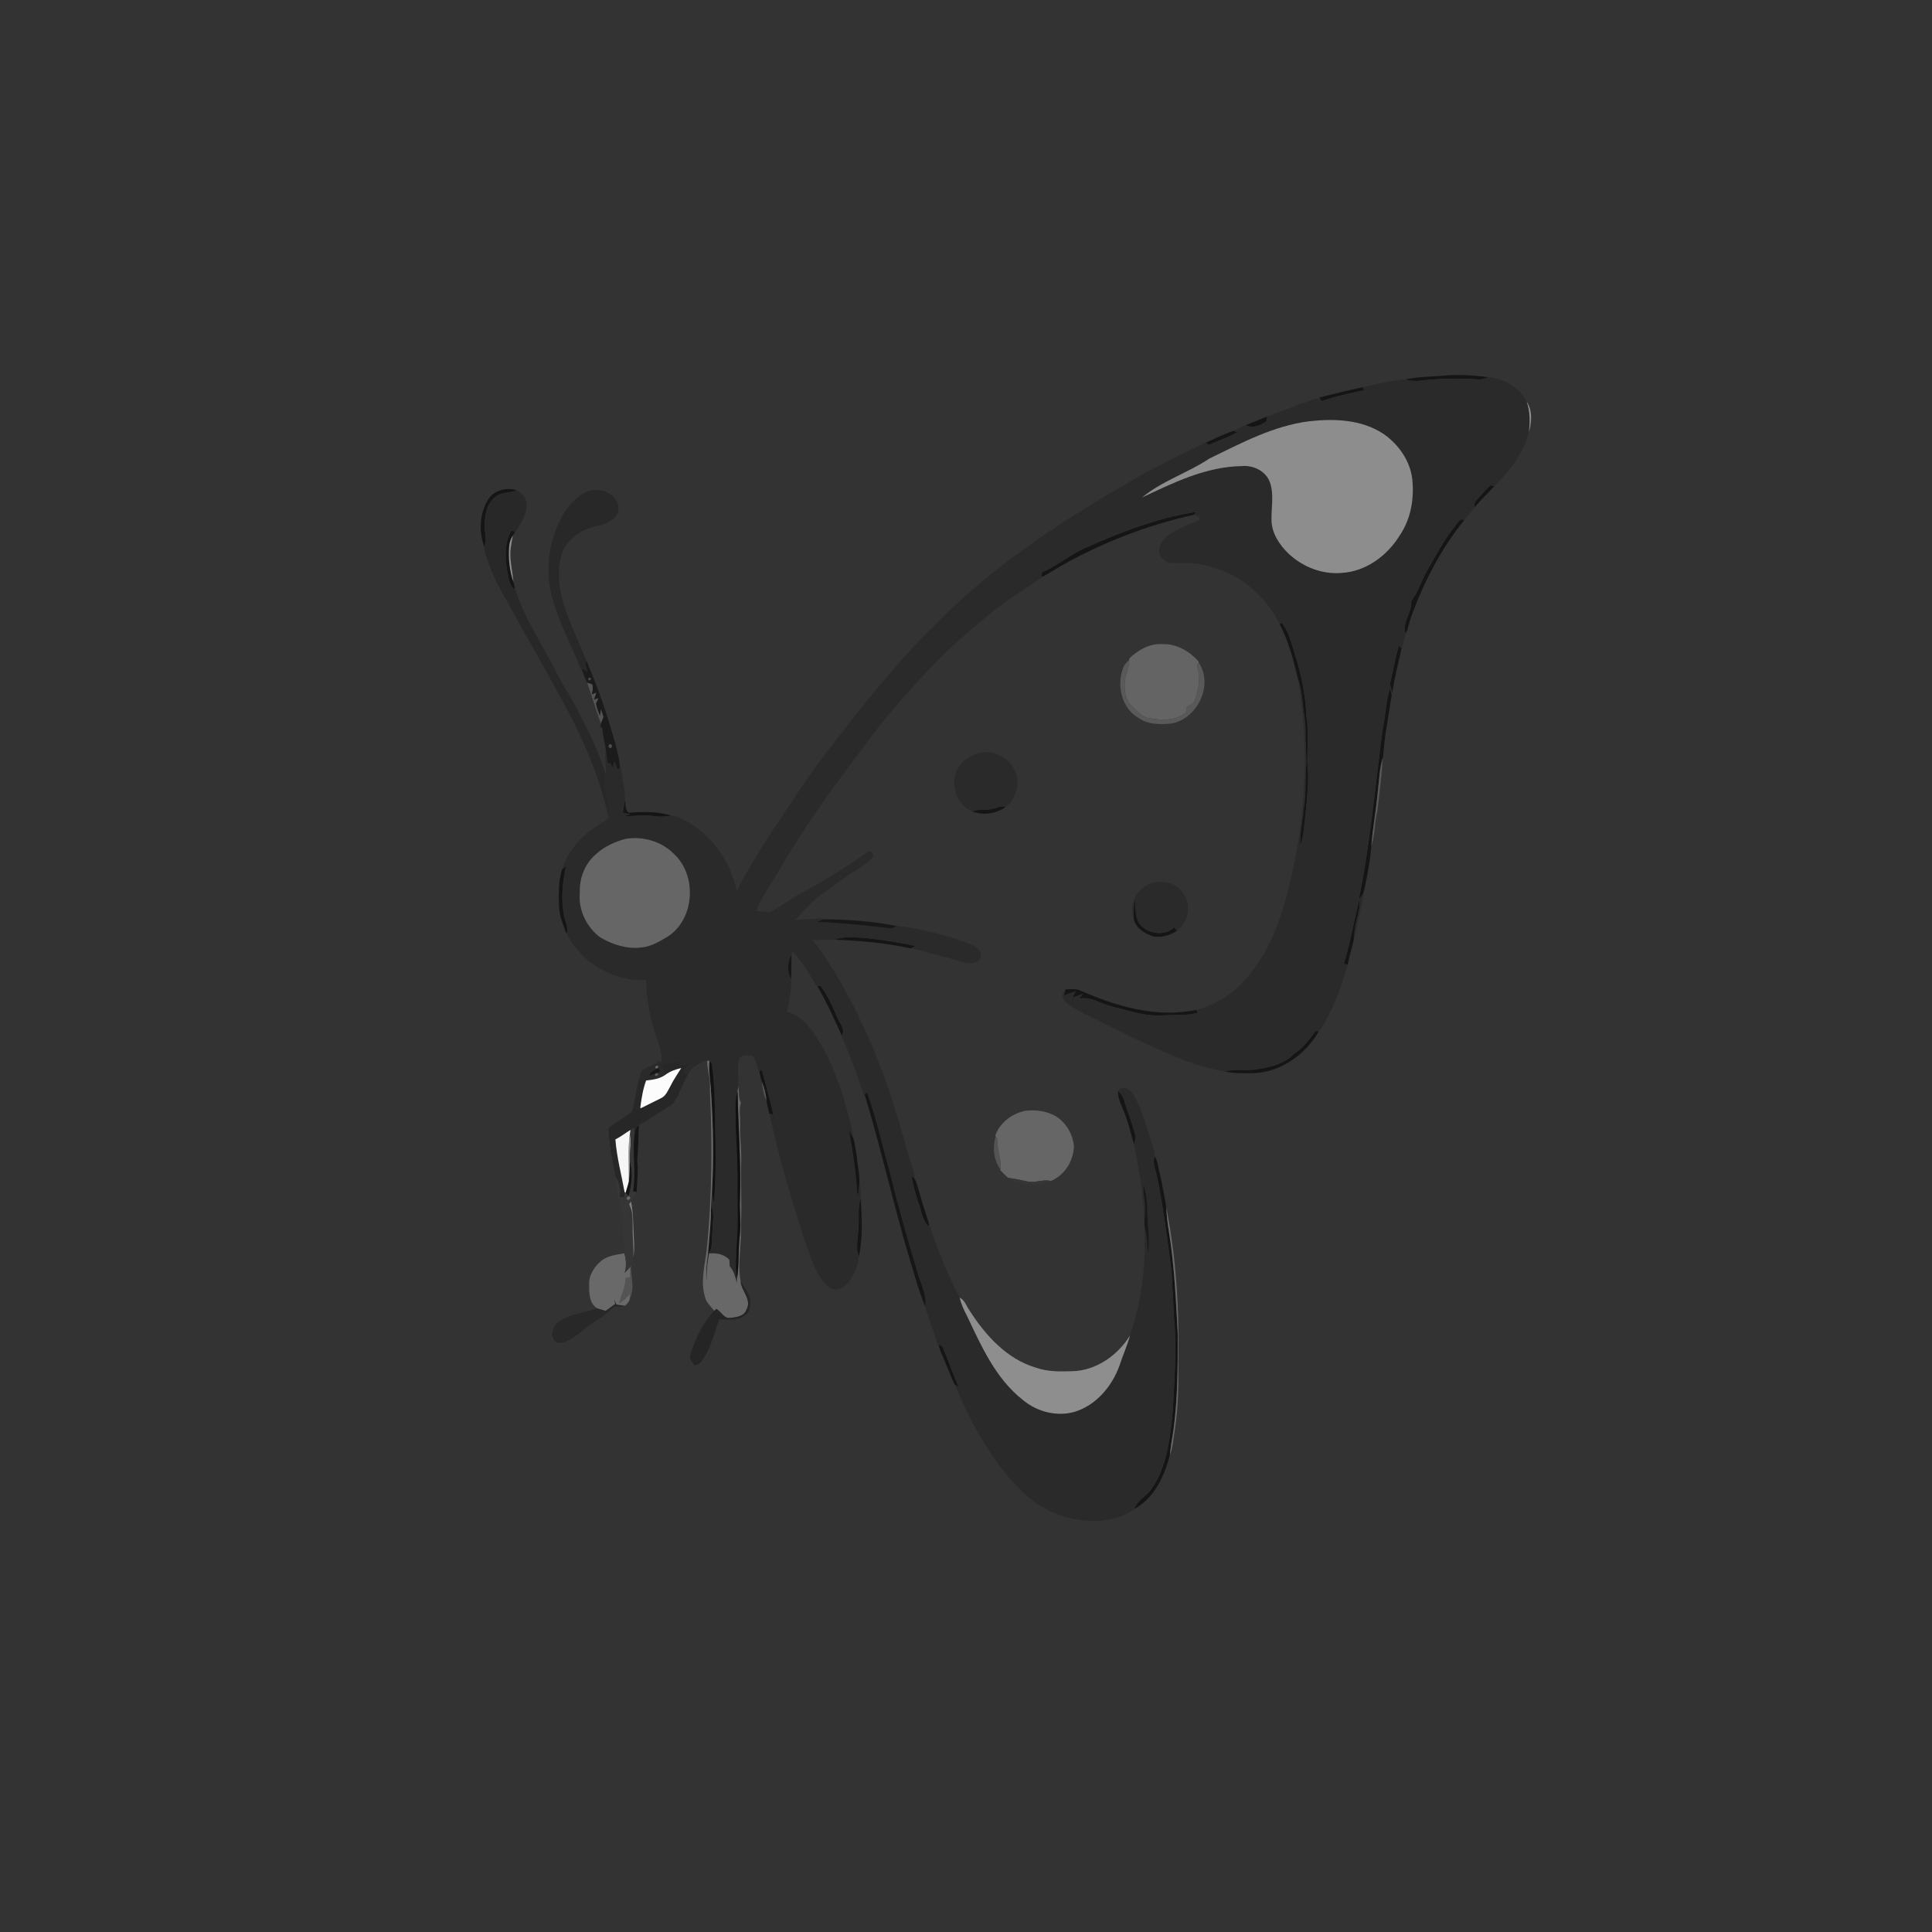 <ns0:svg xmlns:ns0="http://www.w3.org/2000/svg" width="1024pt" height="1024pt" viewBox="0 0 1024 1024" version="1.1">
<ns0:rect x="0" y="0" width="1024" height="1024" fill="#333333" stroke="none"/>
<ns0:g id="#ffffffff">
<ns0:path fill="#ffffff" opacity="0" d=" M 0.00 0.00 L 1024.00 0.00 L 1024.00 1024.00 L 0.00 1024.00 L 0.00 0.00 M 744.72 201.14 C 737.09 201.77 729.60 203.65 722.10 205.20 C 714.44 206.90 706.82 208.78 699.22 210.71 L 699.65 211.54 C 697.03 210.89 694.54 212.37 692.17 213.23 C 691.62 213.35 690.53 213.59 689.98 213.72 C 683.93 216.28 677.71 218.47 671.55 220.77 C 667.83 222.35 664.06 223.83 660.30 225.31 C 658.02 226.17 655.80 227.22 653.66 228.39 C 648.62 230.08 643.79 232.48 638.96 234.71 L 638.74 234.58 C 628.25 239.72 617.77 244.87 607.47 250.37 C 567.71 272.87 528.54 297.62 496.34 330.39 C 481.35 344.80 468.12 360.89 454.96 376.95 C 442.94 392.67 430.27 407.97 419.81 424.79 C 409.40 440.19 398.84 455.61 390.50 472.26 C 386.80 454.99 374.92 439.02 358.15 432.65 C 357.38 432.49 356.62 432.37 355.86 432.30 C 348.56 430.00 340.72 430.21 333.17 430.78 C 331.08 429.03 331.65 426.16 331.31 423.76 C 331.21 417.97 329.72 412.24 329.07 406.47 L 328.63 406.86 C 328.52 403.17 327.33 399.56 326.62 395.95 C 322.42 380.29 317.17 364.93 310.72 350.06 C 305.44 336.58 298.11 323.56 296.41 308.97 C 295.80 300.96 296.43 291.59 302.79 285.84 C 307.20 281.03 313.71 279.39 319.80 277.89 C 323.54 276.50 328.42 273.76 327.77 269.06 C 327.44 262.51 319.89 258.85 314.03 259.77 C 307.35 261.00 302.72 266.53 298.99 271.79 C 290.70 285.50 288.40 302.72 293.04 318.09 C 296.69 330.71 302.98 342.33 307.78 354.52 L 308.24 354.60 C 309.12 357.06 310.07 359.50 311.23 361.85 C 313.69 369.04 315.86 376.36 318.50 383.48 C 318.44 383.92 318.34 384.81 318.28 385.25 C 318.51 385.38 318.96 385.65 319.19 385.78 C 319.52 390.22 320.80 394.51 321.31 398.93 L 320.99 397.98 C 320.20 402.37 321.63 406.74 321.12 411.11 C 320.25 406.92 318.31 403.05 317.02 398.98 C 311.59 386.49 305.44 374.30 298.34 362.67 C 295.65 358.01 293.29 353.17 290.68 348.48 C 284.52 336.78 277.13 325.58 273.38 312.79 L 272.95 312.44 C 272.69 311.08 272.50 309.73 272.13 308.41 C 271.65 302.95 270.24 297.56 270.52 292.05 C 270.77 289.30 271.39 286.60 271.78 283.87 C 272.11 283.32 272.76 282.22 273.09 281.67 L 273.51 281.74 C 276.12 276.87 280.03 271.83 278.95 265.97 C 278.57 263.08 276.12 261.28 273.83 259.86 C 268.45 258.13 261.74 259.80 258.69 264.80 C 254.13 272.19 253.71 281.79 256.68 289.83 C 256.65 290.10 256.60 290.65 256.58 290.93 C 259.18 301.35 264.10 311.02 269.60 320.19 C 277.80 335.61 286.88 350.54 295.04 365.98 C 306.52 386.30 316.67 407.71 321.89 430.56 L 321.68 431.09 C 324.33 433.80 320.36 435.07 318.53 436.37 C 309.23 442.01 300.98 450.31 297.82 460.96 C 295.97 467.13 296.07 473.62 296.30 480.00 C 296.33 485.19 298.49 490.02 300.21 494.83 L 300.60 494.00 L 300.52 495.16 C 308.16 510.45 325.44 520.31 342.44 519.49 C 342.57 530.99 345.15 542.32 349.01 553.12 C 350.03 556.20 351.07 559.48 350.52 562.76 C 349.23 562.65 348.16 562.08 347.31 561.05 C 347.72 561.50 348.54 562.41 348.95 562.86 C 346.11 564.44 342.99 565.53 340.27 567.33 C 339.28 568.72 339.22 570.54 338.67 572.13 C 337.29 577.10 336.47 582.19 335.64 587.27 C 335.26 588.27 335.03 589.45 333.98 590.00 C 330.11 592.58 326.31 595.26 322.43 597.83 C 322.85 606.56 324.67 615.25 326.24 623.81 C 326.40 627.70 327.17 631.53 327.79 635.37 L 328.17 635.96 C 329.25 645.38 330.45 654.81 330.91 664.27 C 326.58 665.06 321.84 665.50 318.39 668.52 C 314.82 671.63 311.92 676.12 312.28 681.03 C 312.22 685.42 312.25 690.81 316.51 693.40 C 309.27 696.24 300.76 696.20 294.76 701.74 C 293.14 703.94 291.73 707.05 293.33 709.65 C 294.17 711.85 296.91 712.26 298.89 711.43 C 305.69 708.97 310.43 703.14 316.60 699.59 C 319.98 697.66 322.81 694.97 325.74 692.44 C 327.55 692.78 329.40 692.65 331.15 692.07 C 332.46 691.11 333.66 689.83 333.82 688.14 C 336.68 682.63 334.24 676.55 334.43 670.72 C 335.04 669.31 335.47 667.83 335.67 666.31 C 336.52 662.24 336.02 658.08 335.87 653.97 C 335.57 648.23 335.65 642.43 334.46 636.78 C 335.53 635.19 336.45 633.52 337.40 631.87 C 337.62 626.24 338.44 620.63 337.72 615.01 C 338.36 608.83 338.35 602.61 338.56 596.41 C 344.54 592.84 350.51 589.22 356.27 585.31 C 360.07 580.80 361.34 574.72 364.60 569.83 L 364.43 569.69 C 365.60 568.19 366.38 566.20 368.09 565.25 C 370.41 564.34 372.09 561.98 374.82 562.28 C 374.71 567.27 376.80 572.04 376.23 577.04 C 377.57 605.33 377.49 633.77 374.61 661.96 C 373.66 670.41 371.08 679.15 373.68 687.54 C 374.37 690.51 376.82 692.46 378.61 694.77 C 372.40 701.18 368.47 709.52 365.92 717.99 C 365.13 720.16 366.96 721.91 367.91 723.66 C 369.41 723.53 370.85 723.00 371.69 721.68 C 376.64 715.12 378.47 706.90 381.16 699.35 C 386.66 699.43 393.65 700.36 397.01 694.88 C 397.66 692.03 398.16 688.80 396.81 686.10 C 395.51 683.74 394.22 681.36 392.55 679.24 C 390.74 669.26 393.25 659.08 392.70 649.02 C 393.27 638.68 392.60 628.33 392.77 617.99 C 393.25 610.62 392.07 603.29 392.26 595.93 C 392.47 592.15 391.49 588.20 392.70 584.57 C 391.25 581.91 391.87 578.77 391.31 575.89 C 391.63 571.09 390.53 566.14 391.70 561.44 C 393.11 558.45 396.58 559.35 399.20 559.62 C 400.42 562.28 401.47 565.03 402.13 567.89 L 402.48 567.72 C 402.67 569.67 403.22 571.56 403.85 573.42 C 404.24 576.78 404.59 580.28 406.23 583.32 C 406.54 585.70 407.24 587.99 407.79 590.33 L 408.19 590.40 C 408.03 593.38 409.34 596.20 409.86 599.10 C 414.43 619.18 420.45 638.90 426.84 658.46 C 429.94 666.46 432.03 675.48 438.53 681.55 C 441.00 684.00 445.06 683.90 447.65 681.68 C 451.98 677.62 454.64 671.92 455.17 666.06 C 457.46 655.99 456.75 645.47 456.25 635.24 C 456.77 632.43 456.05 629.57 455.52 626.82 C 455.68 622.14 454.43 617.58 454.16 612.93 C 453.50 609.77 453.23 606.54 452.34 603.44 C 451.09 595.02 448.48 586.87 446.18 578.69 C 441.87 566.57 436.91 554.37 428.77 544.27 C 425.67 540.71 421.91 537.18 417.09 536.31 C 418.28 530.50 419.65 524.66 419.37 518.69 C 419.51 514.50 419.43 510.32 419.52 506.13 C 419.61 505.61 419.80 504.55 419.89 504.02 C 425.23 509.45 428.92 516.22 432.85 522.68 L 433.16 522.64 C 438.12 531.12 442.18 540.05 446.19 548.99 C 446.15 549.99 446.91 550.89 447.24 551.83 C 451.27 561.14 454.59 570.74 457.87 580.34 L 458.21 580.09 C 464.86 601.52 469.99 623.41 475.89 645.06 C 478.18 653.72 480.55 662.36 483.22 670.91 C 485.43 678.19 487.46 685.58 490.39 692.60 C 492.12 699.24 495.13 705.62 496.83 712.33 C 496.98 712.40 497.29 712.55 497.45 712.62 C 498.33 716.64 500.42 720.27 501.79 724.14 C 503.37 727.31 504.38 730.75 506.05 733.88 C 513.18 751.05 522.10 767.67 533.91 782.10 C 541.60 791.50 551.29 799.88 563.08 803.51 C 575.43 807.44 589.86 807.53 600.99 800.18 L 601.11 799.85 C 611.74 794.19 617.18 782.38 620.07 771.23 C 621.78 767.04 621.84 762.42 622.65 758.02 C 624.55 745.79 624.68 733.39 624.54 721.05 C 625.08 693.89 623.41 666.56 618.15 639.89 C 617.88 637.85 617.50 635.84 617.13 633.83 C 616.22 629.13 615.33 624.43 614.18 619.78 C 613.56 617.49 613.55 614.92 612.03 612.99 C 612.28 610.26 610.90 607.66 610.23 605.06 C 607.35 596.69 605.28 587.93 600.79 580.23 C 599.26 577.39 594.99 574.98 592.57 578.13 C 592.40 582.11 594.36 585.67 595.76 589.28 C 598.06 594.87 599.30 600.80 601.07 606.57 C 603.62 620.28 606.39 634.12 606.55 648.14 C 606.49 649.24 606.58 650.35 606.82 651.45 C 606.44 655.62 606.80 659.80 606.66 663.99 C 606.26 678.87 603.78 693.78 598.91 707.86 C 592.38 718.45 580.73 726.65 567.99 726.77 C 561.68 726.96 555.22 727.07 549.19 724.93 C 533.61 720.39 522.20 707.64 513.75 694.39 C 512.14 692.14 511.31 689.03 508.63 687.81 C 502.64 675.88 497.30 663.55 493.18 650.83 L 492.58 650.23 C 492.39 649.17 492.19 648.12 491.98 647.08 C 491.63 646.03 491.28 644.99 490.92 643.96 C 490.59 642.94 490.26 641.92 489.92 640.92 C 488.17 635.64 487.00 630.14 484.96 624.98 C 484.47 620.06 482.31 615.56 481.13 610.81 C 476.22 593.27 471.10 575.72 464.02 558.91 C 461.31 551.30 457.42 544.19 454.22 536.79 C 447.32 523.50 440.12 510.25 430.94 498.38 C 434.71 497.93 438.52 498.37 442.28 498.04 C 455.88 498.59 469.50 499.77 482.82 502.68 C 489.68 503.91 496.24 506.30 503.02 507.84 C 507.28 508.99 511.55 510.92 516.05 510.46 C 517.55 509.77 519.67 509.03 519.84 507.10 C 520.48 504.09 517.61 501.95 515.21 500.85 C 509.11 498.20 502.72 496.30 496.27 494.72 C 489.47 493.19 482.58 491.16 475.64 490.93 C 462.95 488.26 449.86 487.41 436.91 487.23 L 437.68 486.96 C 432.33 486.60 427.00 487.44 421.65 487.51 C 426.50 482.14 431.32 476.60 437.41 472.57 C 442.90 469.04 447.85 464.75 453.45 461.39 C 456.64 459.05 460.49 457.28 462.79 453.96 C 463.33 452.06 461.79 450.91 460.02 451.47 C 448.79 459.33 437.17 466.66 425.12 473.22 C 419.28 476.24 414.11 480.38 408.27 483.39 C 405.81 483.30 403.35 483.17 400.92 482.85 C 403.30 475.88 407.88 469.84 411.61 463.52 C 424.93 440.44 440.32 418.61 456.53 397.47 C 468.18 381.35 481.27 366.32 495.10 352.05 C 504.34 342.24 514.74 333.63 525.08 325.02 C 533.64 318.17 542.93 312.32 552.03 306.23 L 552.07 305.87 C 555.38 304.32 558.40 302.24 561.56 300.40 C 583.81 287.71 607.95 278.33 632.95 272.79 C 634.35 273.30 636.22 273.77 635.89 275.70 C 630.38 277.64 625.02 280.06 620.01 283.04 C 616.34 285.68 612.27 291.08 615.66 295.46 C 617.88 298.95 622.41 298.52 625.99 298.43 C 633.91 298.05 641.80 299.87 649.08 302.93 C 661.85 308.13 671.96 318.51 678.22 330.66 C 678.72 331.81 679.25 332.96 679.81 334.10 C 683.78 342.36 685.80 351.36 688.06 360.18 C 688.67 365.47 689.50 370.73 690.21 376.01 C 693.50 407.84 690.80 440.21 682.85 471.18 C 679.19 485.92 674.13 500.68 665.00 512.99 C 657.65 523.65 646.68 532.06 634.03 535.25 C 612.88 539.77 591.19 533.30 571.94 524.70 C 569.58 524.03 567.11 524.29 564.71 524.42 L 564.58 524.97 C 562.53 526.34 562.93 529.78 564.89 531.09 C 570.95 536.24 578.63 538.83 585.51 542.65 C 596.75 548.11 607.91 553.77 619.46 558.56 C 628.90 562.64 638.70 566.24 648.88 567.80 C 654.13 569.13 659.65 568.84 665.02 568.76 C 679.27 568.04 691.93 558.76 698.98 546.69 L 699.26 546.73 C 706.29 535.91 710.87 523.70 714.28 511.31 C 715.29 506.25 717.02 501.36 717.83 496.26 L 717.83 497.10 C 719.75 488.81 721.78 480.51 722.99 472.09 C 724.67 464.24 726.23 456.32 726.83 448.31 C 728.89 442.45 728.44 436.06 730.02 430.06 C 731.05 420.70 732.41 411.35 732.81 401.93 L 733.13 400.96 C 733.76 389.94 736.09 379.10 737.64 368.20 C 737.67 367.74 737.74 366.82 737.78 366.36 L 738.03 367.10 C 739.01 359.16 741.25 351.47 742.84 343.66 L 743.05 343.90 C 743.64 341.22 744.41 338.58 745.03 335.90 C 746.56 332.77 747.00 329.27 748.26 326.04 C 754.94 307.97 763.95 290.58 776.13 275.59 C 777.98 273.33 779.96 271.15 781.65 268.76 C 784.94 264.93 788.58 261.43 792.02 257.73 C 800.01 249.67 807.45 240.45 810.30 229.22 C 811.84 223.97 812.37 217.65 809.20 212.91 C 805.44 205.26 797.04 200.56 788.77 199.92 C 780.58 198.83 772.26 198.33 764.03 199.19 C 757.57 199.62 751.06 199.78 744.72 201.14 M 598.52 349.05 C 598.51 349.28 598.48 349.74 598.46 349.97 C 597.16 350.86 596.12 352.08 595.47 353.51 C 591.53 362.97 594.45 375.80 603.92 380.82 C 608.99 384.19 615.34 384.03 621.16 383.45 C 634.69 380.79 643.29 363.05 635.40 351.24 C 635.37 351.09 635.31 350.78 635.28 350.62 C 630.46 345.14 623.46 341.07 615.97 341.40 C 609.31 341.01 603.13 344.50 598.52 349.05 M 507.50 407.54 C 503.30 415.55 506.81 426.53 515.25 430.09 C 521.07 432.32 527.86 431.35 532.93 427.79 C 539.07 423.30 541.16 414.30 537.45 407.62 C 535.31 402.98 530.62 400.14 525.84 398.87 C 518.78 397.84 510.98 401.17 507.50 407.54 M 605.62 470.64 C 600.66 474.36 598.76 481.29 600.92 487.08 C 601.97 491.86 606.56 494.76 610.93 496.21 C 615.42 497.26 619.97 495.72 623.81 493.39 C 629.39 488.98 631.81 480.49 627.75 474.28 C 623.45 466.71 612.16 465.15 605.62 470.64 M 527.54 601.90 L 527.75 602.24 C 525.94 608.07 526.64 614.88 530.29 619.87 L 530.23 620.28 C 531.52 621.59 532.80 622.93 534.19 624.16 C 535.59 625.05 537.12 625.67 538.65 626.33 C 543.55 628.23 548.98 627.93 554.08 627.15 C 554.79 626.85 556.20 626.26 556.90 625.96 C 564.14 623.06 568.80 615.60 569.21 607.95 C 568.77 601.36 565.20 595.07 559.56 591.59 C 554.62 588.82 548.76 587.99 543.19 588.78 C 536.29 590.36 529.87 595.01 527.54 601.90 Z" />
</ns0:g>
<ns0:g id="#151515ff">
<ns0:path fill="#151515" opacity="1.00" d=" M 744.72 201.14 C 751.06 199.78 757.57 199.62 764.03 199.19 C 772.26 198.33 780.58 198.83 788.77 199.92 C 786.96 200.75 785.04 201.34 783.05 201.07 C 772.76 200.37 762.40 200.60 752.17 201.83 C 749.65 202.18 747.17 201.59 744.72 201.14 Z" />
<ns0:path fill="#151515" opacity="1.00" d=" M 699.22 210.71 C 706.82 208.78 714.44 206.90 722.10 205.20 C 722.34 205.60 722.81 206.39 723.04 206.79 C 715.51 208.49 707.92 209.98 700.64 212.58 C 700.39 212.32 699.90 211.80 699.65 211.54 L 699.22 210.71 Z" />
<ns0:path fill="#151515" opacity="1.00" d=" M 660.30 225.31 C 664.06 223.83 667.83 222.35 671.55 220.77 C 671.50 221.62 671.38 222.47 671.22 223.31 C 668.09 225.46 663.97 227.36 660.30 225.31 Z" />
<ns0:path fill="#151515" opacity="1.00" d=" M 638.96 234.71 C 643.79 232.48 648.62 230.08 653.66 228.39 C 654.21 228.55 655.29 228.88 655.83 229.05 C 651.09 231.80 645.82 233.50 640.85 235.78 C 640.38 235.52 639.43 234.98 638.96 234.71 Z" />
<ns0:path fill="#151515" opacity="1.00" d=" M 783.26 264.32 C 785.42 261.90 787.60 259.49 789.95 257.25 C 790.47 257.37 791.50 257.61 792.02 257.73 C 788.58 261.43 784.94 264.93 781.65 268.76 C 780.83 267.00 782.22 265.56 783.26 264.32 Z" />
<ns0:path fill="#151515" opacity="1.00" d=" M 258.69 264.80 C 261.74 259.80 268.45 258.13 273.83 259.86 C 270.41 261.55 266.16 260.56 263.06 263.02 C 258.20 266.27 256.98 272.55 256.92 278.00 C 256.70 281.95 258.33 286.02 256.68 289.83 C 253.71 281.79 254.13 272.19 258.69 264.80 Z" />
<ns0:path fill="#151515" opacity="1.00" d=" M 572.70 291.55 C 592.31 282.65 612.62 274.61 634.02 271.32 C 633.76 271.69 633.22 272.43 632.95 272.79 C 607.95 278.33 583.81 287.71 561.56 300.40 C 558.40 302.24 555.38 304.32 552.07 305.87 C 552.13 305.24 552.24 303.99 552.30 303.36 C 559.58 300.26 565.74 295.22 572.70 291.55 Z" />
<ns0:path fill="#151515" opacity="1.00" d=" M 770.98 279.18 C 772.41 277.65 773.48 274.34 776.13 275.59 C 763.95 290.58 754.94 307.97 748.26 326.04 C 747.00 329.27 746.56 332.77 745.03 335.90 C 742.86 329.96 748.55 324.62 747.98 318.55 C 751.83 313.73 753.35 307.63 756.42 302.36 C 761.14 294.55 765.18 286.29 770.98 279.18 Z" />
<ns0:path fill="#151515" opacity="1.00" d=" M 271.04 281.31 C 271.55 281.40 272.58 281.58 273.09 281.67 C 272.76 282.22 272.11 283.32 271.78 283.87 C 270.66 285.65 269.97 287.66 269.87 289.77 C 269.39 296.05 270.05 302.45 272.13 308.41 C 272.50 309.73 272.69 311.08 272.95 312.44 C 269.99 310.68 269.81 306.97 269.08 303.97 C 267.68 296.50 267.03 288.13 271.04 281.31 Z" />
<ns0:path fill="#151515" opacity="1.00" d=" M 679.37 330.19 C 683.27 334.80 684.43 341.07 686.29 346.69 C 689.76 357.39 691.94 368.50 692.45 379.74 C 694.09 389.85 692.16 400.06 693.34 410.18 C 693.42 419.82 692.11 429.40 691.12 438.97 C 690.82 442.23 690.16 445.46 689.13 448.58 C 688.88 441.65 690.51 434.87 691.08 428.00 C 692.29 421.40 691.67 414.68 692.23 408.02 C 692.69 401.03 691.79 394.05 691.94 387.06 C 692.05 382.67 691.00 378.37 690.61 374.02 C 690.14 369.35 689.64 364.63 688.06 360.18 C 685.80 351.36 683.78 342.36 679.81 334.10 C 679.25 332.96 678.72 331.81 678.22 330.66 L 679.37 330.19 Z" />
<ns0:path fill="#151515" opacity="1.00" d=" M 741.49 342.09 C 741.82 342.48 742.50 343.26 742.84 343.66 C 741.25 351.47 739.01 359.16 738.03 367.10 L 737.78 366.36 C 737.23 364.63 736.39 362.84 737.06 361.01 C 738.56 354.71 739.57 348.29 741.49 342.09 Z" />
<ns0:path fill="#151515" opacity="1.00" d=" M 732.59 388.15 C 734.26 380.42 734.45 372.43 736.65 364.80 C 736.90 365.65 737.39 367.35 737.64 368.20 C 736.09 379.10 733.76 389.94 733.13 400.96 L 732.81 401.93 C 731.03 407.79 731.03 413.97 730.19 420.00 C 729.40 429.47 727.53 438.83 726.83 448.31 C 726.23 456.32 724.67 464.24 722.99 472.09 C 722.50 473.72 721.86 475.37 720.28 476.25 C 726.22 447.17 728.83 417.55 732.59 388.15 Z" />
<ns0:path fill="#151515" opacity="1.00" d=" M 331.31 423.76 C 331.65 426.16 331.08 429.03 333.17 430.78 C 340.72 430.21 348.56 430.00 355.86 432.30 C 352.97 432.81 350.03 433.07 347.13 432.60 C 341.45 431.75 335.74 432.56 330.05 432.77 C 331.37 432.38 332.69 431.99 334.02 431.61 C 332.72 431.28 331.42 430.94 330.13 430.62 C 330.50 428.33 330.92 426.05 331.31 423.76 Z" />
<ns0:path fill="#151515" opacity="1.00" d=" M 526.38 428.61 C 528.53 428.17 530.72 426.87 532.93 427.79 C 527.86 431.35 521.07 432.32 515.25 430.09 C 518.78 428.52 522.75 429.75 526.38 428.61 Z" />
<ns0:path fill="#151515" opacity="1.00" d=" M 297.82 460.96 C 298.58 460.28 299.33 459.61 300.09 458.94 C 298.14 467.46 297.25 476.40 298.92 485.05 C 299.41 488.04 301.06 490.90 300.60 494.00 L 300.21 494.83 C 298.49 490.02 296.33 485.19 296.30 480.00 C 296.07 473.62 295.97 467.13 297.82 460.96 Z" />
<ns0:path fill="#151515" opacity="1.00" d=" M 600.92 487.08 C 600.67 483.61 600.95 480.13 601.55 476.71 C 602.03 480.90 601.47 485.50 603.69 489.28 C 607.81 495.06 617.14 496.48 622.47 491.48 C 622.80 491.96 623.47 492.92 623.81 493.39 C 619.97 495.72 615.42 497.26 610.93 496.21 C 606.56 494.76 601.97 491.86 600.92 487.08 Z" />
<ns0:path fill="#151515" opacity="1.00" d=" M 720.56 476.41 C 721.34 483.16 717.61 489.49 717.83 496.26 C 717.02 501.36 715.29 506.25 714.28 511.31 C 713.78 511.20 712.78 510.97 712.27 510.86 C 715.69 499.54 717.65 487.85 720.56 476.41 Z" />
<ns0:path fill="#151515" opacity="1.00" d=" M 442.28 498.04 C 447.34 496.17 452.82 496.80 458.09 497.11 C 467.19 497.97 476.22 499.46 485.16 501.38 C 484.37 501.81 483.60 502.24 482.82 502.68 C 469.50 499.77 455.88 498.59 442.28 498.04 Z" />
<ns0:path fill="#151515" opacity="1.00" d=" M 433.16 522.64 C 433.59 522.60 434.46 522.50 434.90 522.46 C 438.66 527.62 441.35 533.43 443.80 539.31 C 444.99 542.44 448.28 545.49 446.19 548.99 C 442.18 540.05 438.12 531.12 433.16 522.64 Z" />
<ns0:path fill="#151515" opacity="1.00" d=" M 564.71 524.42 C 567.11 524.29 569.58 524.03 571.94 524.70 C 591.19 533.30 612.88 539.77 634.03 535.25 C 634.24 535.63 634.66 536.41 634.87 536.79 C 629.37 538.38 623.63 537.79 618.00 538.11 C 608.21 539.09 598.70 535.87 589.35 533.46 C 583.56 532.15 578.16 527.90 572.00 529.38 C 572.63 528.52 573.25 527.65 573.88 526.80 C 572.02 527.42 570.17 528.08 568.34 528.76 C 568.95 527.65 569.56 526.53 570.18 525.43 C 568.03 526.03 565.93 526.80 563.93 527.77 C 564.14 526.83 564.36 525.90 564.58 524.97 L 564.71 524.42 Z" />
<ns0:path fill="#151515" opacity="1.00" d=" M 697.33 546.44 C 697.74 546.50 698.56 546.62 698.98 546.69 C 691.93 558.76 679.27 568.04 665.02 568.76 C 659.65 568.84 654.13 569.13 648.88 567.80 C 654.19 566.80 659.59 567.33 664.95 566.94 C 672.38 565.79 680.34 564.31 685.76 558.62 C 690.67 555.62 693.93 550.93 697.33 546.44 Z" />
<ns0:path fill="#151515" opacity="1.00" d=" M 402.48 567.72 C 402.80 567.57 403.44 567.25 403.76 567.10 C 405.71 573.38 407.03 579.82 408.85 586.14 C 409.67 588.82 409.92 591.61 409.93 594.41 C 409.78 593.47 409.49 591.57 409.34 590.63 C 409.05 590.57 408.48 590.46 408.19 590.40 L 407.79 590.33 C 407.24 587.99 406.54 585.70 406.23 583.32 C 405.97 579.91 405.20 576.56 403.85 573.42 C 403.22 571.56 402.67 569.67 402.48 567.72 Z" />
<ns0:path fill="#151515" opacity="1.00" d=" M 592.57 578.13 C 594.23 579.75 595.52 581.71 596.06 584.00 C 597.68 589.87 600.27 595.44 601.62 601.40 C 602.16 603.13 601.42 604.87 601.07 606.57 C 599.30 600.80 598.06 594.87 595.76 589.28 C 594.36 585.67 592.40 582.11 592.57 578.13 Z" />
<ns0:path fill="#151515" opacity="1.00" d=" M 336.12 602.12 C 336.63 600.13 336.69 597.66 338.56 596.41 C 338.35 602.61 338.36 608.83 337.72 615.01 C 338.44 620.63 337.62 626.24 337.40 631.87 C 336.76 631.71 336.12 631.57 335.48 631.44 C 336.99 621.74 335.23 611.87 336.12 602.12 Z" />
<ns0:path fill="#151515" opacity="1.00" d=" M 449.90 598.83 C 450.74 600.35 451.59 601.87 452.34 603.44 C 453.23 606.54 453.50 609.77 454.16 612.93 C 454.43 617.58 455.68 622.14 455.52 626.82 C 455.36 629.57 455.00 632.32 454.55 635.06 C 453.77 622.89 452.12 610.81 449.90 598.83 Z" />
<ns0:path fill="#151515" opacity="1.00" d=" M 613.39 624.27 C 612.70 620.55 610.59 616.77 612.03 612.99 C 613.55 614.92 613.56 617.49 614.18 619.78 C 615.33 624.43 616.22 629.13 617.13 633.83 C 617.50 635.84 617.88 637.85 618.15 639.89 C 618.38 644.22 618.78 648.54 619.56 652.81 C 622.48 671.08 623.31 689.57 624.30 708.01 C 624.19 727.01 624.27 746.15 620.83 764.90 C 620.48 766.99 620.31 769.11 620.07 771.23 C 617.18 782.38 611.74 794.19 601.11 799.85 C 602.59 795.23 607.69 793.17 610.26 789.22 C 618.74 777.24 620.17 762.10 621.56 747.92 C 622.37 731.62 623.83 715.24 622.29 698.95 C 621.78 690.62 621.43 682.29 620.97 673.96 C 618.84 657.34 616.69 640.70 613.39 624.27 Z" />
<ns0:path fill="#151515" opacity="1.00" d=" M 333.84 615.52 C 335.78 621.54 334.79 627.98 333.18 633.95 C 332.77 633.53 331.94 632.70 331.53 632.28 C 332.09 630.22 332.83 628.21 333.27 626.13 C 333.75 622.61 333.78 619.06 333.84 615.52 Z" />
<ns0:path fill="#151515" opacity="1.00" d=" M 482.99 623.07 C 483.65 623.69 484.31 624.33 484.96 624.98 C 487.00 630.14 488.17 635.64 489.92 640.92 C 490.26 641.92 490.59 642.94 490.92 643.96 C 491.28 644.99 491.63 646.03 491.98 647.08 C 492.19 648.12 492.39 649.17 492.58 650.23 C 488.76 647.27 488.55 642.17 486.95 637.98 C 485.18 633.14 484.02 628.11 482.99 623.07 Z" />
<ns0:path fill="#151515" opacity="1.00" d=" M 455.00 650.96 C 455.50 645.72 454.34 640.28 456.25 635.24 C 456.75 645.47 457.46 655.99 455.17 666.06 C 453.29 661.16 454.88 655.98 455.00 650.96 Z" />
<ns0:path fill="#151515" opacity="1.00" d=" M 376.85 639.16 C 379.11 643.62 377.47 648.82 377.56 653.60 C 377.05 657.31 378.11 661.79 375.21 664.73 C 375.94 656.22 376.92 647.71 376.85 639.16 Z" />
<ns0:path fill="#151515" opacity="1.00" d=" M 497.45 712.62 C 497.94 712.85 498.93 713.32 499.42 713.56 C 502.51 720.71 505.06 728.09 508.11 735.27 C 507.59 734.92 506.57 734.22 506.05 733.88 C 504.38 730.75 503.37 727.31 501.79 724.14 C 500.42 720.27 498.33 716.64 497.45 712.62 Z" />
</ns0:g>
<ns0:g id="#2a2a2aff">
<ns0:path fill="#2a2a2a" opacity="1.00" d=" M 788.77 199.92 C 797.04 200.56 805.44 205.26 809.20 212.91 C 810.98 218.16 811.03 223.77 810.30 229.22 C 807.45 240.45 800.01 249.67 792.02 257.73 C 791.50 257.61 790.47 257.37 789.95 257.25 C 787.60 259.49 785.42 261.90 783.26 264.32 C 782.22 265.56 780.83 267.00 781.65 268.76 C 779.96 271.15 777.98 273.33 776.13 275.59 C 773.48 274.34 772.41 277.65 770.98 279.18 C 765.18 286.29 761.14 294.55 756.42 302.36 C 753.35 307.63 751.83 313.73 747.98 318.55 C 748.55 324.62 742.86 329.96 745.03 335.90 C 744.41 338.58 743.64 341.22 743.05 343.90 L 742.84 343.66 C 742.50 343.26 741.82 342.48 741.49 342.09 C 739.57 348.29 738.56 354.71 737.06 361.01 C 736.39 362.84 737.23 364.63 737.78 366.36 C 737.74 366.82 737.67 367.74 737.64 368.20 C 737.39 367.35 736.90 365.65 736.65 364.80 C 734.45 372.43 734.26 380.42 732.59 388.15 C 728.83 417.55 726.22 447.17 720.28 476.25 C 721.86 475.37 722.50 473.72 722.99 472.09 C 721.78 480.51 719.75 488.81 717.83 497.10 L 717.83 496.26 C 717.61 489.49 721.34 483.16 720.56 476.41 C 717.65 487.85 715.69 499.54 712.27 510.86 C 712.78 510.97 713.78 511.20 714.28 511.31 C 710.87 523.70 706.29 535.91 699.26 546.73 L 698.98 546.69 C 698.56 546.62 697.74 546.50 697.33 546.44 C 693.93 550.93 690.67 555.62 685.76 558.62 C 680.34 564.31 672.38 565.79 664.95 566.94 C 659.59 567.33 654.19 566.80 648.88 567.80 C 638.70 566.24 628.90 562.64 619.46 558.56 C 607.91 553.77 596.75 548.11 585.51 542.65 C 578.63 538.83 570.95 536.24 564.89 531.09 C 562.93 529.78 562.53 526.34 564.58 524.97 C 564.36 525.90 564.14 526.83 563.93 527.77 C 565.93 526.80 568.03 526.03 570.18 525.43 C 569.56 526.53 568.95 527.65 568.34 528.76 C 570.17 528.08 572.02 527.42 573.88 526.80 C 573.25 527.65 572.63 528.52 572.00 529.38 C 578.16 527.90 583.56 532.15 589.35 533.46 C 598.70 535.87 608.21 539.09 618.00 538.11 C 623.63 537.79 629.37 538.38 634.87 536.79 C 634.66 536.41 634.24 535.63 634.03 535.25 C 646.68 532.06 657.65 523.65 665.00 512.99 C 674.13 500.68 679.19 485.92 682.85 471.18 C 690.80 440.21 693.50 407.84 690.21 376.01 C 689.50 370.73 688.67 365.47 688.06 360.18 C 689.64 364.63 690.14 369.35 690.61 374.02 C 691.00 378.37 692.05 382.67 691.94 387.06 C 691.79 394.05 692.69 401.03 692.23 408.02 C 691.67 414.68 692.29 421.40 691.08 428.00 C 690.51 434.87 688.88 441.65 689.13 448.58 C 690.16 445.46 690.82 442.23 691.12 438.97 C 692.11 429.40 693.42 419.82 693.34 410.18 C 692.16 400.06 694.09 389.85 692.45 379.74 C 691.94 368.50 689.76 357.39 686.29 346.69 C 684.43 341.07 683.27 334.80 679.37 330.19 L 678.22 330.66 C 671.96 318.51 661.85 308.13 649.08 302.93 C 641.80 299.87 633.91 298.05 625.99 298.43 C 622.41 298.52 617.88 298.95 615.66 295.46 C 612.27 291.08 616.34 285.68 620.01 283.04 C 625.02 280.06 630.38 277.64 635.89 275.70 C 636.22 273.77 634.35 273.30 632.95 272.79 C 633.22 272.43 633.76 271.69 634.02 271.32 C 612.62 274.61 592.31 282.65 572.70 291.55 C 565.74 295.22 559.58 300.26 552.30 303.36 C 552.24 303.99 552.13 305.24 552.07 305.87 L 552.03 306.23 C 542.93 312.32 533.64 318.17 525.08 325.02 C 514.74 333.63 504.34 342.24 495.10 352.05 C 481.27 366.32 468.18 381.35 456.53 397.47 C 440.32 418.61 424.93 440.44 411.61 463.52 C 407.88 469.84 403.30 475.88 400.92 482.85 C 403.35 483.17 405.81 483.30 408.27 483.39 C 414.11 480.38 419.28 476.24 425.12 473.22 C 437.17 466.66 448.79 459.33 460.02 451.47 C 461.79 450.91 463.33 452.06 462.79 453.96 C 460.49 457.28 456.64 459.05 453.45 461.39 C 447.85 464.75 442.90 469.04 437.41 472.57 C 431.32 476.60 426.50 482.14 421.65 487.51 C 427.00 487.44 432.33 486.60 437.68 486.96 L 436.91 487.23 C 435.56 487.66 434.23 488.14 432.90 488.61 C 445.65 489.10 458.33 490.43 470.99 491.94 C 472.64 492.26 474.15 491.50 475.64 490.93 C 482.58 491.16 489.47 493.19 496.27 494.72 C 502.72 496.30 509.11 498.20 515.21 500.85 C 517.61 501.95 520.48 504.09 519.84 507.10 C 519.67 509.03 517.55 509.77 516.05 510.46 C 511.55 510.92 507.28 508.99 503.02 507.84 C 496.24 506.30 489.68 503.91 482.82 502.68 C 483.60 502.24 484.37 501.81 485.16 501.38 C 476.22 499.46 467.19 497.97 458.09 497.11 C 452.82 496.80 447.34 496.17 442.28 498.04 C 438.52 498.37 434.71 497.93 430.94 498.38 C 440.12 510.25 447.32 523.50 454.22 536.79 C 457.42 544.19 461.31 551.30 464.02 558.91 C 471.10 575.72 476.22 593.27 481.13 610.81 C 482.31 615.56 484.47 620.06 484.96 624.98 C 484.31 624.33 483.65 623.69 482.99 623.07 C 484.02 628.11 485.18 633.14 486.95 637.98 C 488.55 642.17 488.76 647.27 492.58 650.23 L 493.18 650.83 C 497.30 663.55 502.64 675.88 508.63 687.81 C 509.45 691.23 510.94 694.43 512.57 697.54 C 520.16 713.57 527.75 730.70 542.06 741.93 C 549.52 748.22 560.02 751.01 569.51 748.31 C 580.86 744.87 589.20 734.98 593.23 724.14 C 594.97 718.65 597.42 713.43 598.91 707.86 C 603.78 693.78 606.26 678.87 606.66 663.99 C 606.80 659.80 606.44 655.62 606.82 651.45 C 608.23 655.54 607.95 659.91 608.38 664.17 C 609.69 656.49 608.06 648.75 608.08 641.04 C 608.09 636.58 607.37 632.16 606.21 627.87 C 605.92 630.42 606.08 633.00 606.56 635.53 C 607.32 639.70 606.69 643.94 606.55 648.14 C 606.39 634.12 603.62 620.28 601.07 606.57 C 601.42 604.87 602.16 603.13 601.62 601.40 C 600.27 595.44 597.68 589.87 596.06 584.00 C 595.52 581.71 594.23 579.75 592.57 578.13 C 594.99 574.98 599.26 577.39 600.79 580.23 C 605.28 587.93 607.35 596.69 610.23 605.06 C 610.90 607.66 612.28 610.26 612.03 612.99 C 610.59 616.77 612.70 620.55 613.39 624.27 C 616.69 640.70 618.84 657.34 620.97 673.96 C 621.43 682.29 621.78 690.62 622.29 698.95 C 623.83 715.24 622.37 731.62 621.56 747.92 C 620.17 762.10 618.74 777.24 610.26 789.22 C 607.69 793.17 602.59 795.23 601.11 799.85 L 600.99 800.18 C 589.86 807.53 575.43 807.44 563.08 803.51 C 551.29 799.88 541.60 791.50 533.91 782.10 C 522.10 767.67 513.18 751.05 506.05 733.88 C 506.57 734.22 507.59 734.92 508.11 735.27 C 505.06 728.09 502.51 720.71 499.42 713.56 C 498.93 713.32 497.94 712.85 497.45 712.62 C 497.29 712.55 496.98 712.40 496.83 712.33 C 495.13 705.62 492.12 699.24 490.39 692.60 C 491.20 687.17 488.83 681.92 487.01 676.92 C 481.41 658.27 476.03 639.54 471.42 620.61 C 467.41 606.78 464.53 592.63 459.54 579.10 C 459.21 579.35 458.54 579.85 458.21 580.09 L 457.87 580.34 C 454.59 570.74 451.27 561.14 447.24 551.83 C 446.91 550.89 446.15 549.99 446.19 548.99 C 448.28 545.49 444.99 542.44 443.80 539.31 C 441.35 533.43 438.66 527.62 434.90 522.46 C 434.46 522.50 433.59 522.60 433.16 522.64 L 432.85 522.68 C 428.92 516.22 425.23 509.45 419.89 504.02 C 419.80 504.55 419.61 505.61 419.52 506.13 C 417.30 509.83 416.93 515.01 419.37 518.69 C 419.65 524.66 418.28 530.50 417.09 536.31 C 421.91 537.18 425.67 540.71 428.77 544.27 C 436.91 554.37 441.87 566.57 446.18 578.69 C 448.48 586.87 451.09 595.02 452.34 603.44 C 451.59 601.87 450.74 600.35 449.90 598.83 C 452.12 610.81 453.77 622.89 454.55 635.06 C 455.00 632.32 455.36 629.57 455.52 626.82 C 456.05 629.57 456.77 632.43 456.25 635.24 C 454.34 640.28 455.50 645.72 455.00 650.96 C 454.88 655.98 453.29 661.16 455.17 666.06 C 454.64 671.92 451.98 677.62 447.65 681.68 C 445.06 683.90 441.00 684.00 438.53 681.55 C 432.03 675.48 429.94 666.46 426.84 658.46 C 420.45 638.90 414.43 619.18 409.86 599.10 C 409.34 596.20 408.03 593.38 408.19 590.40 C 408.48 590.46 409.05 590.57 409.34 590.63 C 409.49 591.57 409.78 593.47 409.93 594.41 C 409.92 591.61 409.67 588.82 408.85 586.14 C 407.03 579.82 405.71 573.38 403.76 567.10 C 403.44 567.25 402.80 567.57 402.48 567.72 L 402.13 567.89 C 401.47 565.03 400.42 562.28 399.20 559.62 C 396.58 559.35 393.11 558.45 391.70 561.44 C 390.53 566.14 391.63 571.09 391.31 575.89 C 391.22 576.53 391.02 577.81 390.92 578.45 C 389.08 584.45 390.22 590.79 389.95 596.96 C 390.55 607.95 391.00 618.95 390.92 629.97 C 390.88 640.00 391.38 650.05 390.41 660.05 C 390.34 665.89 389.57 671.80 390.66 677.59 C 390.61 678.41 390.56 679.23 390.51 680.06 C 389.74 676.92 389.04 673.63 386.77 671.19 C 386.68 670.01 386.60 668.83 386.55 667.66 C 383.73 664.74 379.76 663.97 375.85 664.37 C 374.90 669.18 374.55 674.09 374.44 679.00 C 374.05 674.22 374.55 669.45 375.21 664.73 C 378.11 661.79 377.05 657.31 377.56 653.60 C 377.47 648.82 379.11 643.62 376.85 639.16 C 376.92 636.68 377.17 634.20 377.36 631.73 C 377.61 633.62 377.99 635.51 378.43 637.39 C 379.21 626.29 379.49 615.15 379.16 604.03 C 378.80 590.76 379.17 577.41 377.29 564.24 C 377.21 563.40 376.57 562.83 376.12 562.20 L 374.82 562.28 C 372.09 561.98 370.41 564.34 368.09 565.25 C 366.38 566.20 365.60 568.19 364.43 569.69 C 363.87 569.19 362.76 568.19 362.20 567.70 C 363.43 566.18 364.67 564.67 365.94 563.19 C 363.79 564.06 361.42 565.10 359.23 563.74 C 359.60 563.30 360.34 562.41 360.71 561.96 C 357.73 562.74 354.72 563.41 351.68 563.91 C 351.39 564.20 350.80 564.78 350.51 565.07 C 351.18 566.63 351.85 568.19 352.53 569.77 C 349.60 571.83 345.94 572.32 342.46 572.69 C 341.19 572.53 339.93 572.33 338.67 572.13 C 339.22 570.54 339.28 568.72 340.27 567.33 C 342.99 565.53 346.11 564.44 348.95 562.86 C 348.54 562.41 347.72 561.50 347.31 561.05 C 348.16 562.08 349.23 562.65 350.52 562.76 C 351.07 559.48 350.03 556.20 349.01 553.12 C 345.15 542.32 342.57 530.99 342.44 519.49 C 325.44 520.31 308.16 510.45 300.52 495.16 L 300.60 494.00 C 301.06 490.90 299.41 488.04 298.92 485.05 C 297.25 476.40 298.14 467.46 300.09 458.94 C 299.33 459.61 298.58 460.28 297.82 460.96 C 300.98 450.31 309.23 442.01 318.53 436.37 C 320.36 435.07 324.33 433.80 321.68 431.09 L 321.89 430.56 C 323.99 427.14 321.90 423.34 321.30 419.81 C 320.52 416.96 320.73 414.00 321.12 411.11 C 321.63 406.74 320.20 402.37 320.99 397.98 L 321.31 398.93 C 321.60 400.74 321.86 402.57 322.11 404.41 C 322.52 404.46 323.33 404.55 323.74 404.60 C 323.99 405.35 324.24 406.10 324.50 406.86 C 324.91 405.76 325.33 404.67 325.75 403.58 C 326.32 405.00 326.89 406.44 327.48 407.87 C 327.77 407.62 328.34 407.11 328.63 406.86 L 329.07 406.47 C 329.72 412.24 331.21 417.97 331.31 423.76 C 330.92 426.05 330.50 428.33 330.13 430.62 C 331.42 430.94 332.72 431.28 334.02 431.61 C 332.69 431.99 331.37 432.38 330.05 432.77 C 335.74 432.56 341.45 431.75 347.13 432.60 C 350.03 433.07 352.97 432.81 355.86 432.30 C 356.62 432.37 357.38 432.49 358.15 432.65 C 374.92 439.02 386.80 454.99 390.50 472.26 C 398.84 455.61 409.40 440.19 419.81 424.79 C 430.27 407.97 442.94 392.67 454.96 376.95 C 468.12 360.89 481.35 344.80 496.34 330.39 C 528.54 297.62 567.71 272.87 607.47 250.37 C 617.77 244.87 628.25 239.72 638.74 234.58 L 638.96 234.71 C 639.43 234.98 640.38 235.52 640.85 235.78 C 645.82 233.50 651.09 231.80 655.83 229.05 C 655.29 228.88 654.21 228.55 653.66 228.39 C 655.80 227.22 658.02 226.17 660.30 225.31 C 663.97 227.36 668.09 225.46 671.22 223.31 C 671.38 222.47 671.50 221.62 671.55 220.77 C 677.71 218.47 683.93 216.28 689.98 213.72 C 690.53 213.59 691.62 213.35 692.17 213.23 C 694.54 212.37 697.03 210.89 699.65 211.54 C 699.90 211.80 700.39 212.32 700.64 212.58 C 707.92 209.98 715.51 208.49 723.04 206.79 C 722.81 206.39 722.34 205.60 722.10 205.20 C 729.60 203.65 737.09 201.77 744.72 201.14 C 747.17 201.59 749.65 202.18 752.17 201.83 C 762.40 200.60 772.76 200.37 783.05 201.07 C 785.04 201.34 786.96 200.75 788.77 199.92 M 641.04 243.02 C 629.60 250.66 616.02 254.84 605.34 263.66 C 622.00 255.82 639.21 247.32 658.04 247.04 C 664.18 246.39 671.03 249.64 673.12 255.72 C 675.36 262.25 673.75 269.22 673.93 275.95 C 674.14 282.69 678.09 288.68 682.77 293.27 C 690.25 300.38 700.68 304.58 711.07 303.65 C 723.92 302.95 735.25 294.54 741.85 283.83 C 747.79 275.15 749.65 264.22 748.52 253.90 C 747.37 244.07 741.13 235.34 733.07 229.85 C 721.60 222.30 707.15 221.81 693.92 223.28 C 674.99 225.66 657.95 234.83 641.04 243.02 M 331.48 444.62 C 325.80 446.23 320.19 448.72 315.82 452.79 C 310.05 457.72 307.02 465.44 307.34 472.97 C 306.38 482.14 310.85 491.46 318.22 496.87 C 324.75 500.70 332.34 503.14 339.97 502.17 C 345.26 501.73 349.83 498.78 354.28 496.16 C 368.44 486.63 369.47 463.42 356.80 452.23 C 350.26 445.76 340.47 443.15 331.48 444.62 M 348.15 566.39 C 346.70 567.52 344.44 568.13 344.15 570.21 C 344.27 570.17 344.52 570.09 344.64 570.05 C 345.29 569.82 346.58 569.36 347.23 569.13 C 346.67 571.61 350.51 569.39 347.98 568.79 C 348.50 568.53 349.54 568.03 350.06 567.78 C 349.76 567.32 349.15 566.40 348.85 565.94 C 349.30 563.42 345.63 565.90 348.15 566.39 Z" />
<ns0:path fill="#2a2a2a" opacity="1.00" d=" M 507.50 407.54 C 510.98 401.17 518.78 397.84 525.84 398.87 C 530.62 400.14 535.31 402.98 537.45 407.62 C 541.16 414.30 539.07 423.30 532.93 427.79 C 530.72 426.87 528.53 428.17 526.38 428.61 C 522.75 429.75 518.78 428.52 515.25 430.09 C 506.81 426.53 503.30 415.55 507.50 407.54 Z" />
<ns0:path fill="#2a2a2a" opacity="1.00" d=" M 605.62 470.64 C 612.16 465.15 623.45 466.71 627.75 474.28 C 631.81 480.49 629.39 488.98 623.81 493.39 C 623.47 492.92 622.80 491.96 622.47 491.48 C 617.14 496.48 607.81 495.06 603.69 489.28 C 601.47 485.50 602.03 480.90 601.55 476.71 C 600.95 480.13 600.67 483.61 600.92 487.08 C 598.76 481.29 600.66 474.36 605.62 470.64 Z" />
</ns0:g>
<ns0:g id="#919191ff">
<ns0:path fill="#919191" opacity="1.00" d=" M 809.20 212.91 C 812.37 217.65 811.84 223.97 810.30 229.22 C 811.03 223.77 810.98 218.16 809.20 212.91 Z" />
<ns0:path fill="#919191" opacity="1.00" d=" M 333.27 626.13 C 333.44 617.72 332.64 609.24 333.87 600.88 C 334.95 605.74 333.60 610.62 333.84 615.52 C 333.78 619.06 333.75 622.61 333.27 626.13 Z" />
</ns0:g>
<ns0:g id="#8d8d8dff">
<ns0:path fill="#8d8d8d" opacity="1.00" d=" M 641.04 243.02 C 657.95 234.83 674.99 225.66 693.92 223.28 C 707.15 221.81 721.60 222.30 733.07 229.85 C 741.13 235.34 747.37 244.07 748.52 253.90 C 749.65 264.22 747.79 275.15 741.85 283.83 C 735.25 294.54 723.92 302.95 711.07 303.65 C 700.68 304.58 690.25 300.38 682.77 293.27 C 678.09 288.68 674.14 282.69 673.93 275.95 C 673.75 269.22 675.36 262.25 673.12 255.72 C 671.03 249.64 664.18 246.39 658.04 247.04 C 639.21 247.32 622.00 255.82 605.34 263.66 C 616.02 254.84 629.60 250.66 641.04 243.02 Z" />
</ns0:g>
<ns0:g id="#282828ff">
<ns0:path fill="#282828" opacity="1.00" d=" M 273.83 259.86 C 276.12 261.28 278.57 263.08 278.95 265.97 C 280.03 271.83 276.12 276.87 273.51 281.74 L 273.09 281.67 C 272.58 281.58 271.55 281.40 271.04 281.31 C 267.03 288.13 267.68 296.50 269.08 303.97 C 269.81 306.97 269.99 310.68 272.95 312.44 L 273.38 312.79 C 277.13 325.58 284.52 336.78 290.68 348.48 C 293.29 353.17 295.65 358.01 298.34 362.67 C 305.44 374.30 311.59 386.49 317.02 398.98 C 318.31 403.05 320.25 406.92 321.12 411.11 C 320.73 414.00 320.52 416.96 321.30 419.81 C 321.90 423.34 323.99 427.14 321.89 430.56 C 316.67 407.71 306.52 386.30 295.04 365.98 C 286.88 350.54 277.80 335.61 269.60 320.19 C 264.10 311.02 259.18 301.35 256.58 290.93 C 256.60 290.65 256.65 290.10 256.68 289.83 C 258.33 286.02 256.70 281.95 256.92 278.00 C 256.98 272.55 258.20 266.27 263.06 263.02 C 266.16 260.56 270.41 261.55 273.83 259.86 Z" />
<ns0:path fill="#282828" opacity="1.00" d=" M 298.99 271.79 C 302.72 266.53 307.35 261.00 314.03 259.77 C 319.89 258.85 327.44 262.51 327.77 269.06 C 328.42 273.76 323.54 276.50 319.80 277.89 C 313.71 279.39 307.20 281.03 302.79 285.84 C 296.43 291.59 295.80 300.96 296.41 308.97 C 298.11 323.56 305.44 336.58 310.72 350.06 C 310.10 352.13 310.78 354.22 311.33 356.23 C 310.82 355.87 309.79 355.15 309.28 354.79 C 309.02 354.74 308.50 354.65 308.24 354.60 L 307.78 354.52 C 302.98 342.33 296.69 330.71 293.04 318.09 C 288.40 302.72 290.70 285.50 298.99 271.79 Z" />
<ns0:path fill="#282828" opacity="1.00" d=" M 338.67 572.13 C 339.93 572.33 341.19 572.53 342.46 572.69 C 340.74 577.34 340.01 582.31 339.35 587.20 L 339.74 587.33 C 339.33 587.61 338.51 588.16 338.10 588.43 C 337.49 588.14 336.26 587.56 335.64 587.27 C 336.47 582.19 337.29 577.10 338.67 572.13 Z" />
<ns0:path fill="#282828" opacity="1.00" d=" M 325.60 688.80 C 325.98 689.66 326.37 690.52 326.75 691.39 C 328.21 691.61 329.68 691.86 331.15 692.07 C 329.40 692.65 327.55 692.78 325.74 692.44 C 322.81 694.97 319.98 697.66 316.60 699.59 C 310.43 703.14 305.69 708.97 298.89 711.43 C 296.91 712.26 294.17 711.85 293.33 709.65 C 291.73 707.05 293.14 703.94 294.76 701.74 C 300.76 696.20 309.27 696.24 316.51 693.40 C 318.00 693.84 319.48 694.29 320.97 694.76 C 322.66 693.52 324.35 692.30 326.04 691.07 C 325.93 690.50 325.71 689.37 325.60 688.80 Z" />
</ns0:g>
<ns0:g id="#8e8e8eff">
<ns0:path fill="#8e8e8e" opacity="1.00" d=" M 269.87 289.77 C 269.97 287.66 270.66 285.65 271.78 283.87 C 271.39 286.60 270.77 289.30 270.52 292.05 C 270.24 297.56 271.65 302.95 272.13 308.41 C 270.05 302.45 269.39 296.05 269.87 289.77 Z" />
<ns0:path fill="#8e8e8e" opacity="1.00" d=" M 508.63 687.81 C 511.31 689.03 512.14 692.14 513.75 694.39 C 522.20 707.64 533.61 720.39 549.19 724.93 C 555.22 727.07 561.68 726.96 567.99 726.77 C 580.73 726.65 592.38 718.45 598.91 707.86 C 597.42 713.43 594.97 718.65 593.23 724.14 C 589.20 734.98 580.86 744.87 569.51 748.31 C 560.02 751.01 549.52 748.22 542.06 741.93 C 527.75 730.70 520.16 713.57 512.57 697.54 C 510.94 694.43 509.45 691.23 508.63 687.81 Z" />
</ns0:g>
<ns0:g id="#646464ff">
<ns0:path fill="#646464" opacity="1.00" d=" M 598.52 349.05 C 603.13 344.50 609.31 341.01 615.97 341.40 C 623.46 341.07 630.46 345.14 635.28 350.62 C 635.31 350.78 635.37 351.09 635.40 351.24 C 635.14 351.62 634.63 352.38 634.37 352.76 C 636.73 358.90 635.26 365.44 633.27 371.45 C 632.29 373.07 630.32 373.78 628.84 374.87 C 628.73 375.86 628.63 376.85 628.55 377.85 C 623.02 382.02 615.62 381.89 609.13 380.67 C 605.20 380.03 602.57 376.78 599.82 374.21 C 596.51 371.12 595.89 366.26 596.09 361.96 C 596.20 357.83 598.44 354.11 598.46 349.97 C 598.48 349.74 598.51 349.28 598.52 349.05 Z" />
</ns0:g>
<ns0:g id="#1b1b1bff">
<ns0:path fill="#1b1b1b" opacity="1.00" d=" M 311.33 356.23 C 310.78 354.22 310.10 352.13 310.72 350.06 C 317.17 364.93 322.42 380.29 326.62 395.95 C 327.33 399.56 328.52 403.17 328.63 406.86 C 328.34 407.11 327.77 407.62 327.48 407.87 C 326.89 406.44 326.32 405.00 325.75 403.58 C 325.33 404.67 324.91 405.76 324.50 406.86 C 324.24 406.10 323.99 405.35 323.74 404.60 C 323.33 404.55 322.52 404.46 322.11 404.41 C 321.86 402.57 321.60 400.74 321.31 398.93 C 320.80 394.51 319.52 390.22 319.19 385.78 C 318.96 385.65 318.51 385.38 318.28 385.25 C 318.34 384.81 318.44 383.92 318.50 383.48 C 318.90 382.31 319.37 381.16 319.83 380.01 C 319.41 378.65 318.98 377.30 318.55 375.95 C 318.42 376.84 318.15 378.62 318.01 379.52 C 317.09 377.40 316.34 375.23 315.83 372.98 C 316.28 372.01 316.73 371.05 317.18 370.08 C 316.59 370.26 315.40 370.63 314.81 370.82 C 315.20 369.59 315.59 368.37 315.99 367.16 C 315.39 367.39 314.19 367.87 313.58 368.10 C 314.05 366.33 314.45 364.50 313.85 362.71 C 313.20 362.49 311.89 362.06 311.23 361.85 C 310.07 359.50 309.12 357.06 308.24 354.60 C 308.50 354.65 309.02 354.74 309.28 354.79 C 309.79 355.15 310.82 355.87 311.33 356.23 M 311.25 357.36 C 311.77 357.87 311.77 357.87 311.25 357.36 M 312.14 359.22 C 310.54 362.19 315.42 359.46 312.14 359.22 M 323.11 394.36 C 322.25 395.58 322.48 396.31 323.81 396.56 C 324.67 395.33 324.43 394.60 323.11 394.36 Z" />
</ns0:g>
<ns0:g id="#595959ff">
<ns0:path fill="#595959" opacity="1.00" d=" M 595.47 353.51 C 596.12 352.08 597.16 350.86 598.46 349.97 C 598.44 354.11 596.20 357.83 596.09 361.96 C 595.89 366.26 596.51 371.12 599.82 374.21 C 602.57 376.78 605.20 380.03 609.13 380.67 C 615.62 381.89 623.02 382.02 628.55 377.85 C 628.63 376.85 628.73 375.86 628.84 374.87 C 630.32 373.78 632.29 373.07 633.27 371.45 C 635.26 365.44 636.73 358.90 634.37 352.76 C 634.63 352.38 635.14 351.62 635.40 351.24 C 643.29 363.05 634.69 380.79 621.16 383.45 C 615.34 384.03 608.99 384.19 603.92 380.82 C 594.45 375.80 591.53 362.97 595.47 353.51 Z" />
<ns0:path fill="#595959" opacity="1.00" d=" M 730.19 420.00 C 731.03 413.97 731.03 407.79 732.81 401.93 C 732.41 411.35 731.05 420.70 730.02 430.06 C 728.44 436.06 728.89 442.45 726.83 448.31 C 727.53 438.83 729.40 429.47 730.19 420.00 Z" />
</ns0:g>
<ns0:g id="#535353ff">
<ns0:path fill="#535353" opacity="1.00" d=" M 311.25 357.36 C 311.77 357.87 311.77 357.87 311.25 357.36 Z" />
</ns0:g>
<ns0:g id="#494949ff">
<ns0:path fill="#494949" opacity="1.00" d=" M 312.14 359.22 C 315.42 359.46 310.54 362.19 312.14 359.22 Z" />
</ns0:g>
<ns0:g id="#545454ff">
<ns0:path fill="#545454" opacity="1.00" d=" M 311.23 361.85 C 311.89 362.06 313.20 362.49 313.85 362.71 C 314.45 364.50 314.05 366.33 313.58 368.10 C 314.19 367.87 315.39 367.39 315.99 367.16 C 315.59 368.37 315.20 369.59 314.81 370.82 C 315.40 370.63 316.59 370.26 317.18 370.08 C 316.73 371.05 316.28 372.01 315.83 372.98 C 316.34 375.23 317.09 377.40 318.01 379.52 C 318.15 378.62 318.42 376.84 318.55 375.95 C 318.98 377.30 319.41 378.65 319.83 380.01 C 319.37 381.16 318.90 382.31 318.50 383.48 C 315.86 376.36 313.69 369.04 311.23 361.85 Z" />
<ns0:path fill="#545454" opacity="1.00" d=" M 403.85 573.42 C 405.20 576.56 405.97 579.91 406.23 583.32 C 404.59 580.28 404.24 576.78 403.85 573.42 Z" />
<ns0:path fill="#545454" opacity="1.00" d=" M 530.29 619.87 C 526.64 614.88 525.94 608.07 527.75 602.24 C 528.02 602.68 528.55 603.56 528.82 604.00 C 528.27 609.41 531.03 614.54 530.29 619.87 Z" />
<ns0:path fill="#545454" opacity="1.00" d=" M 334.14 671.38 C 334.21 671.21 334.36 670.88 334.43 670.72 C 334.24 676.55 336.68 682.63 333.82 688.14 C 333.85 687.53 333.92 686.31 333.96 685.70 C 332.22 687.59 330.46 689.53 328.11 690.67 C 329.54 686.31 331.44 682.03 331.66 677.38 C 332.24 677.29 333.39 677.09 333.97 677.00 C 334.01 675.12 334.04 673.24 334.14 671.38 Z" />
</ns0:g>
<ns0:g id="#4e4e4eff">
<ns0:path fill="#4e4e4e" opacity="1.00" d=" M 323.11 394.36 C 324.43 394.60 324.67 395.33 323.81 396.56 C 322.48 396.31 322.25 395.58 323.11 394.36 Z" />
</ns0:g>
<ns0:g id="#666666ff">
<ns0:path fill="#666666" opacity="1.00" d=" M 331.48 444.62 C 340.47 443.15 350.26 445.76 356.80 452.23 C 369.47 463.42 368.44 486.63 354.28 496.16 C 349.83 498.78 345.26 501.73 339.97 502.17 C 332.34 503.14 324.75 500.70 318.22 496.87 C 310.85 491.46 306.38 482.14 307.34 472.97 C 307.02 465.44 310.05 457.72 315.82 452.79 C 320.19 448.72 325.80 446.23 331.48 444.62 Z" />
<ns0:path fill="#666666" opacity="1.00" d=" M 527.54 601.90 C 529.87 595.01 536.29 590.36 543.19 588.78 C 548.76 587.99 554.62 588.82 559.56 591.59 C 565.20 595.07 568.77 601.36 569.21 607.95 C 568.80 615.60 564.14 623.06 556.90 625.96 C 552.62 624.83 548.34 627.35 544.09 626.10 C 541.14 625.40 538.17 624.81 535.17 624.39 L 534.19 624.16 C 532.80 622.93 531.52 621.59 530.23 620.28 L 530.29 619.87 C 531.03 614.54 528.27 609.41 528.82 604.00 C 528.55 603.56 528.02 602.68 527.75 602.24 L 527.54 601.90 Z" />
</ns0:g>
<ns0:g id="#181818ff">
<ns0:path fill="#181818" opacity="1.00" d=" M 432.90 488.61 C 434.23 488.14 435.56 487.66 436.91 487.23 C 449.86 487.41 462.95 488.26 475.64 490.93 C 474.15 491.50 472.64 492.26 470.99 491.94 C 458.33 490.43 445.65 489.10 432.90 488.61 Z" />
</ns0:g>
<ns0:g id="#171717ff">
<ns0:path fill="#171717" opacity="1.00" d=" M 419.37 518.69 C 416.93 515.01 417.30 509.83 419.52 506.13 C 419.43 510.32 419.51 514.50 419.37 518.69 Z" />
</ns0:g>
<ns0:g id="#272727ff">
<ns0:path fill="#272727" opacity="1.00" d=" M 351.68 563.91 C 354.72 563.41 357.73 562.74 360.71 561.96 C 360.34 562.41 359.60 563.30 359.23 563.74 C 361.42 565.10 363.79 564.06 365.94 563.19 C 364.67 564.67 363.43 566.18 362.20 567.70 C 362.76 568.19 363.87 569.19 364.43 569.69 L 364.60 569.83 C 361.34 574.72 360.07 580.80 356.27 585.31 C 350.51 589.22 344.54 592.84 338.56 596.41 C 336.69 597.66 336.63 600.13 336.12 602.12 C 336.14 600.68 336.14 599.24 336.12 597.80 C 335.63 598.08 334.64 598.62 334.15 598.89 C 331.48 600.55 328.99 602.49 326.18 603.93 C 326.88 613.34 329.37 622.47 331.03 631.74 C 331.02 632.46 331.00 633.89 330.99 634.61 C 330.13 634.55 329.28 634.51 328.44 634.47 C 329.12 630.70 328.31 627.00 326.24 623.81 C 324.67 615.25 322.85 606.56 322.43 597.83 C 326.31 595.26 330.11 592.58 333.98 590.00 C 335.03 589.45 335.26 588.27 335.64 587.27 C 336.26 587.56 337.49 588.14 338.10 588.43 C 338.51 588.16 339.33 587.61 339.74 587.33 C 343.27 585.66 346.70 583.79 350.23 582.12 C 352.95 580.93 354.03 577.94 355.40 575.53 C 357.01 572.23 359.13 569.22 361.06 566.10 C 358.01 566.78 355.03 567.84 352.53 569.77 C 351.85 568.19 351.18 566.63 350.51 565.07 C 350.80 564.78 351.39 564.20 351.68 563.91 Z" />
</ns0:g>
<ns0:g id="#121212ff">
<ns0:path fill="#121212" opacity="1.00" d=" M 376.12 562.20 C 376.57 562.83 377.21 563.40 377.29 564.24 C 379.17 577.41 378.80 590.76 379.16 604.03 C 379.49 615.15 379.21 626.29 378.43 637.39 C 377.99 635.51 377.61 633.62 377.36 631.73 C 378.38 614.18 378.01 596.54 376.87 579.00 C 376.78 573.39 375.30 567.82 376.12 562.20 Z" />
</ns0:g>
<ns0:g id="#686868ff">
<ns0:path fill="#686868" opacity="1.00" d=" M 374.82 562.28 L 376.12 562.20 C 375.30 567.82 376.78 573.39 376.87 579.00 C 378.01 596.54 378.38 614.18 377.36 631.73 C 377.17 634.20 376.92 636.68 376.85 639.16 C 376.92 647.71 375.94 656.22 375.21 664.73 C 374.55 669.45 374.05 674.22 374.44 679.00 C 374.55 674.09 374.90 669.18 375.85 664.37 C 379.76 663.97 383.73 664.74 386.55 667.66 C 386.60 668.83 386.68 670.01 386.77 671.19 C 389.04 673.63 389.74 676.92 390.51 680.06 C 390.56 679.23 390.61 678.41 390.66 677.59 C 391.80 670.11 391.22 662.51 392.05 655.00 C 392.83 648.68 391.89 642.34 392.17 636.01 C 392.82 616.81 391.30 597.64 390.92 578.45 C 391.02 577.81 391.22 576.53 391.31 575.89 C 391.87 578.77 391.25 581.91 392.70 584.57 C 391.49 588.20 392.47 592.15 392.26 595.93 C 392.07 603.29 393.25 610.62 392.77 617.99 C 392.60 628.33 393.27 638.68 392.70 649.02 C 393.25 659.08 390.74 669.26 392.55 679.24 C 393.01 684.38 398.67 688.89 395.63 694.15 C 394.47 697.66 390.30 698.19 387.13 698.52 C 383.79 699.08 382.25 695.24 379.71 693.75 C 379.43 694.00 378.88 694.52 378.61 694.77 C 376.82 692.46 374.37 690.51 373.68 687.54 C 371.08 679.15 373.66 670.41 374.61 661.96 C 377.49 633.77 377.57 605.33 376.23 577.04 C 376.80 572.04 374.71 567.27 374.82 562.28 Z" />
</ns0:g>
<ns0:g id="#676767ff">
<ns0:path fill="#676767" opacity="1.00" d=" M 348.15 566.39 C 345.63 565.90 349.30 563.42 348.85 565.94 L 348.15 566.39 Z" />
</ns0:g>
<ns0:g id="#161616ff">
<ns0:path fill="#161616" opacity="1.00" d=" M 348.15 566.39 L 348.85 565.94 C 349.15 566.40 349.76 567.32 350.06 567.78 C 349.54 568.03 348.50 568.53 347.98 568.79 L 347.23 569.13 C 346.58 569.36 345.29 569.82 344.64 570.05 L 344.15 570.21 C 344.44 568.13 346.70 567.52 348.15 566.39 Z" />
<ns0:path fill="#161616" opacity="1.00" d=" M 458.21 580.09 C 458.54 579.85 459.21 579.35 459.54 579.10 C 464.53 592.63 467.41 606.78 471.42 620.61 C 476.03 639.54 481.41 658.27 487.01 676.92 C 488.83 681.92 491.20 687.17 490.39 692.60 C 487.46 685.58 485.43 678.19 483.22 670.91 C 480.55 662.36 478.18 653.72 475.89 645.06 C 469.99 623.41 464.86 601.52 458.21 580.09 Z" />
</ns0:g>
<ns0:g id="#fcfcfcff">
<ns0:path fill="#fcfcfc" opacity="1.00" d=" M 352.53 569.77 C 355.03 567.84 358.01 566.78 361.06 566.10 C 359.13 569.22 357.01 572.23 355.40 575.53 C 354.03 577.94 352.95 580.93 350.23 582.12 C 346.70 583.79 343.27 585.66 339.74 587.33 L 339.35 587.20 C 340.01 582.31 340.74 577.34 342.46 572.69 C 345.94 572.32 349.60 571.83 352.53 569.77 Z" />
</ns0:g>
<ns0:g id="#5a5a5aff">
<ns0:path fill="#5a5a5a" opacity="1.00" d=" M 347.23 569.13 L 347.98 568.79 C 350.51 569.39 346.67 571.61 347.23 569.13 Z" />
</ns0:g>
<ns0:g id="#5e5e5eff">
<ns0:path fill="#5e5e5e" opacity="1.00" d=" M 344.15 570.21 L 344.64 570.05 C 344.52 570.09 344.27 570.17 344.15 570.21 Z" />
</ns0:g>
<ns0:g id="#101010ff">
<ns0:path fill="#101010" opacity="1.00" d=" M 389.95 596.96 C 390.22 590.79 389.08 584.45 390.92 578.45 C 391.30 597.64 392.82 616.81 392.17 636.01 C 391.89 642.34 392.83 648.68 392.05 655.00 C 391.22 662.51 391.80 670.11 390.66 677.59 C 389.57 671.80 390.34 665.89 390.41 660.05 C 391.38 650.05 390.88 640.00 390.92 629.97 C 391.00 618.95 390.55 607.95 389.95 596.96 Z" />
</ns0:g>
<ns0:g id="#363636ff">
<ns0:path fill="#363636" opacity="1.00" d=" M 334.15 598.89 C 334.64 598.62 335.63 598.08 336.12 597.80 C 336.14 599.24 336.14 600.68 336.12 602.12 C 335.23 611.87 336.99 621.74 335.48 631.44 C 336.12 631.57 336.76 631.71 337.40 631.87 C 336.45 633.52 335.53 635.19 334.46 636.78 C 334.21 637.14 333.72 637.87 333.47 638.24 C 333.59 638.54 333.83 639.16 333.94 639.47 C 332.96 641.97 332.71 644.66 332.38 647.32 C 329.95 643.97 331.03 639.17 328.17 635.96 L 327.79 635.37 C 327.17 631.53 326.40 627.70 326.24 623.81 C 328.31 627.00 329.12 630.70 328.44 634.47 C 329.28 634.51 330.13 634.55 330.99 634.61 C 331.00 633.89 331.02 632.46 331.03 631.74 L 331.53 632.28 C 331.94 632.70 332.77 633.53 333.18 633.95 C 334.79 627.98 335.78 621.54 333.84 615.52 C 333.60 610.62 334.95 605.74 333.87 600.88 C 333.94 600.38 334.08 599.39 334.15 598.89 M 333.17 634.00 C 331.83 634.75 331.78 635.45 333.02 636.09 C 334.35 635.32 334.40 634.63 333.17 634.00 Z" />
<ns0:path fill="#363636" opacity="1.00" d=" M 534.19 624.16 L 535.17 624.39 C 538.17 624.81 541.14 625.40 544.09 626.10 C 548.34 627.35 552.62 624.83 556.90 625.96 C 556.20 626.26 554.79 626.85 554.08 627.15 C 548.98 627.93 543.55 628.23 538.65 626.33 C 537.12 625.67 535.59 625.05 534.19 624.16 Z" />
</ns0:g>
<ns0:g id="#f6f6f6ff">
<ns0:path fill="#f6f6f6" opacity="1.00" d=" M 326.18 603.93 C 328.99 602.49 331.48 600.55 334.15 598.89 C 334.08 599.39 333.94 600.38 333.87 600.88 C 332.64 609.24 333.44 617.72 333.27 626.13 C 332.83 628.21 332.09 630.22 331.53 632.28 L 331.03 631.74 C 329.37 622.47 326.88 613.34 326.18 603.93 Z" />
</ns0:g>
<ns0:g id="#191919ff">
<ns0:path fill="#191919" opacity="1.00" d=" M 606.21 627.87 C 607.37 632.16 608.09 636.58 608.08 641.04 C 608.06 648.75 609.69 656.49 608.38 664.17 C 607.95 659.91 608.23 655.54 606.82 651.45 C 606.58 650.35 606.49 649.24 606.55 648.14 C 606.69 643.94 607.32 639.70 606.56 635.53 C 606.08 633.00 605.92 630.42 606.21 627.87 Z" />
</ns0:g>
<ns0:g id="#696969ff">
<ns0:path fill="#696969" opacity="1.00" d=" M 333.17 634.00 C 334.40 634.63 334.35 635.32 333.02 636.09 C 331.78 635.45 331.83 634.75 333.17 634.00 Z" />
<ns0:path fill="#696969" opacity="1.00" d=" M 618.15 639.89 C 623.41 666.56 625.08 693.89 624.54 721.05 C 624.68 733.39 624.55 745.79 622.65 758.02 C 621.84 762.42 621.78 767.04 620.07 771.23 C 620.31 769.11 620.48 766.99 620.83 764.90 C 624.27 746.15 624.19 727.01 624.30 708.01 C 623.31 689.57 622.48 671.08 619.56 652.81 C 618.78 648.54 618.38 644.22 618.15 639.89 Z" />
<ns0:path fill="#696969" opacity="1.00" d=" M 318.39 668.52 C 321.84 665.50 326.58 665.06 330.91 664.27 C 331.90 667.65 332.11 671.24 331.11 674.66 C 332.09 673.54 333.12 672.45 334.14 671.38 C 334.04 673.24 334.01 675.12 333.97 677.00 C 333.39 677.09 332.24 677.29 331.66 677.38 C 331.44 682.03 329.54 686.31 328.11 690.67 C 330.46 689.53 332.22 687.59 333.96 685.70 C 333.92 686.31 333.85 687.53 333.82 688.14 C 333.66 689.83 332.46 691.11 331.15 692.07 C 329.68 691.86 328.21 691.61 326.75 691.39 C 326.37 690.52 325.98 689.66 325.60 688.80 C 325.71 689.37 325.93 690.50 326.04 691.07 C 324.35 692.30 322.66 693.52 320.97 694.76 C 319.48 694.29 318.00 693.84 316.51 693.40 C 312.25 690.81 312.22 685.42 312.28 681.03 C 311.92 676.12 314.82 671.63 318.39 668.52 Z" />
</ns0:g>
<ns0:g id="#353535ff">
<ns0:path fill="#353535" opacity="1.00" d=" M 328.17 635.96 C 331.03 639.17 329.95 643.97 332.38 647.32 C 332.71 644.66 332.96 641.97 333.94 639.47 C 335.65 643.06 335.18 647.11 335.32 650.97 C 335.22 656.08 336.01 661.19 335.67 666.31 C 335.47 667.83 335.04 669.31 334.43 670.72 C 334.36 670.88 334.21 671.21 334.14 671.38 C 333.12 672.45 332.09 673.54 331.11 674.66 C 332.11 671.24 331.90 667.65 330.91 664.27 C 330.45 654.81 329.25 645.38 328.17 635.96 Z" />
</ns0:g>
<ns0:g id="#7f7f7fff">
<ns0:path fill="#7f7f7f" opacity="1.00" d=" M 333.47 638.24 C 333.72 637.87 334.21 637.14 334.46 636.78 C 335.65 642.43 335.57 648.23 335.87 653.97 C 336.02 658.08 336.52 662.24 335.67 666.31 C 336.01 661.19 335.22 656.08 335.32 650.97 C 335.18 647.11 335.65 643.06 333.94 639.47 C 333.83 639.16 333.59 638.54 333.47 638.24 Z" />
</ns0:g>
<ns0:g id="#252525ff">
<ns0:path fill="#252525" opacity="1.00" d=" M 395.63 694.15 C 398.67 688.89 393.01 684.38 392.55 679.24 C 394.22 681.36 395.51 683.74 396.81 686.10 C 398.16 688.80 397.66 692.03 397.01 694.88 C 393.65 700.36 386.66 699.43 381.16 699.35 C 378.47 706.90 376.64 715.12 371.69 721.68 C 370.85 723.00 369.41 723.53 367.91 723.66 C 366.96 721.91 365.13 720.16 365.92 717.99 C 368.47 709.52 372.40 701.18 378.61 694.77 C 378.88 694.52 379.43 694.00 379.71 693.75 C 382.25 695.24 383.79 699.08 387.13 698.52 C 390.30 698.19 394.47 697.66 395.63 694.15 Z" />
</ns0:g>
</ns0:svg>